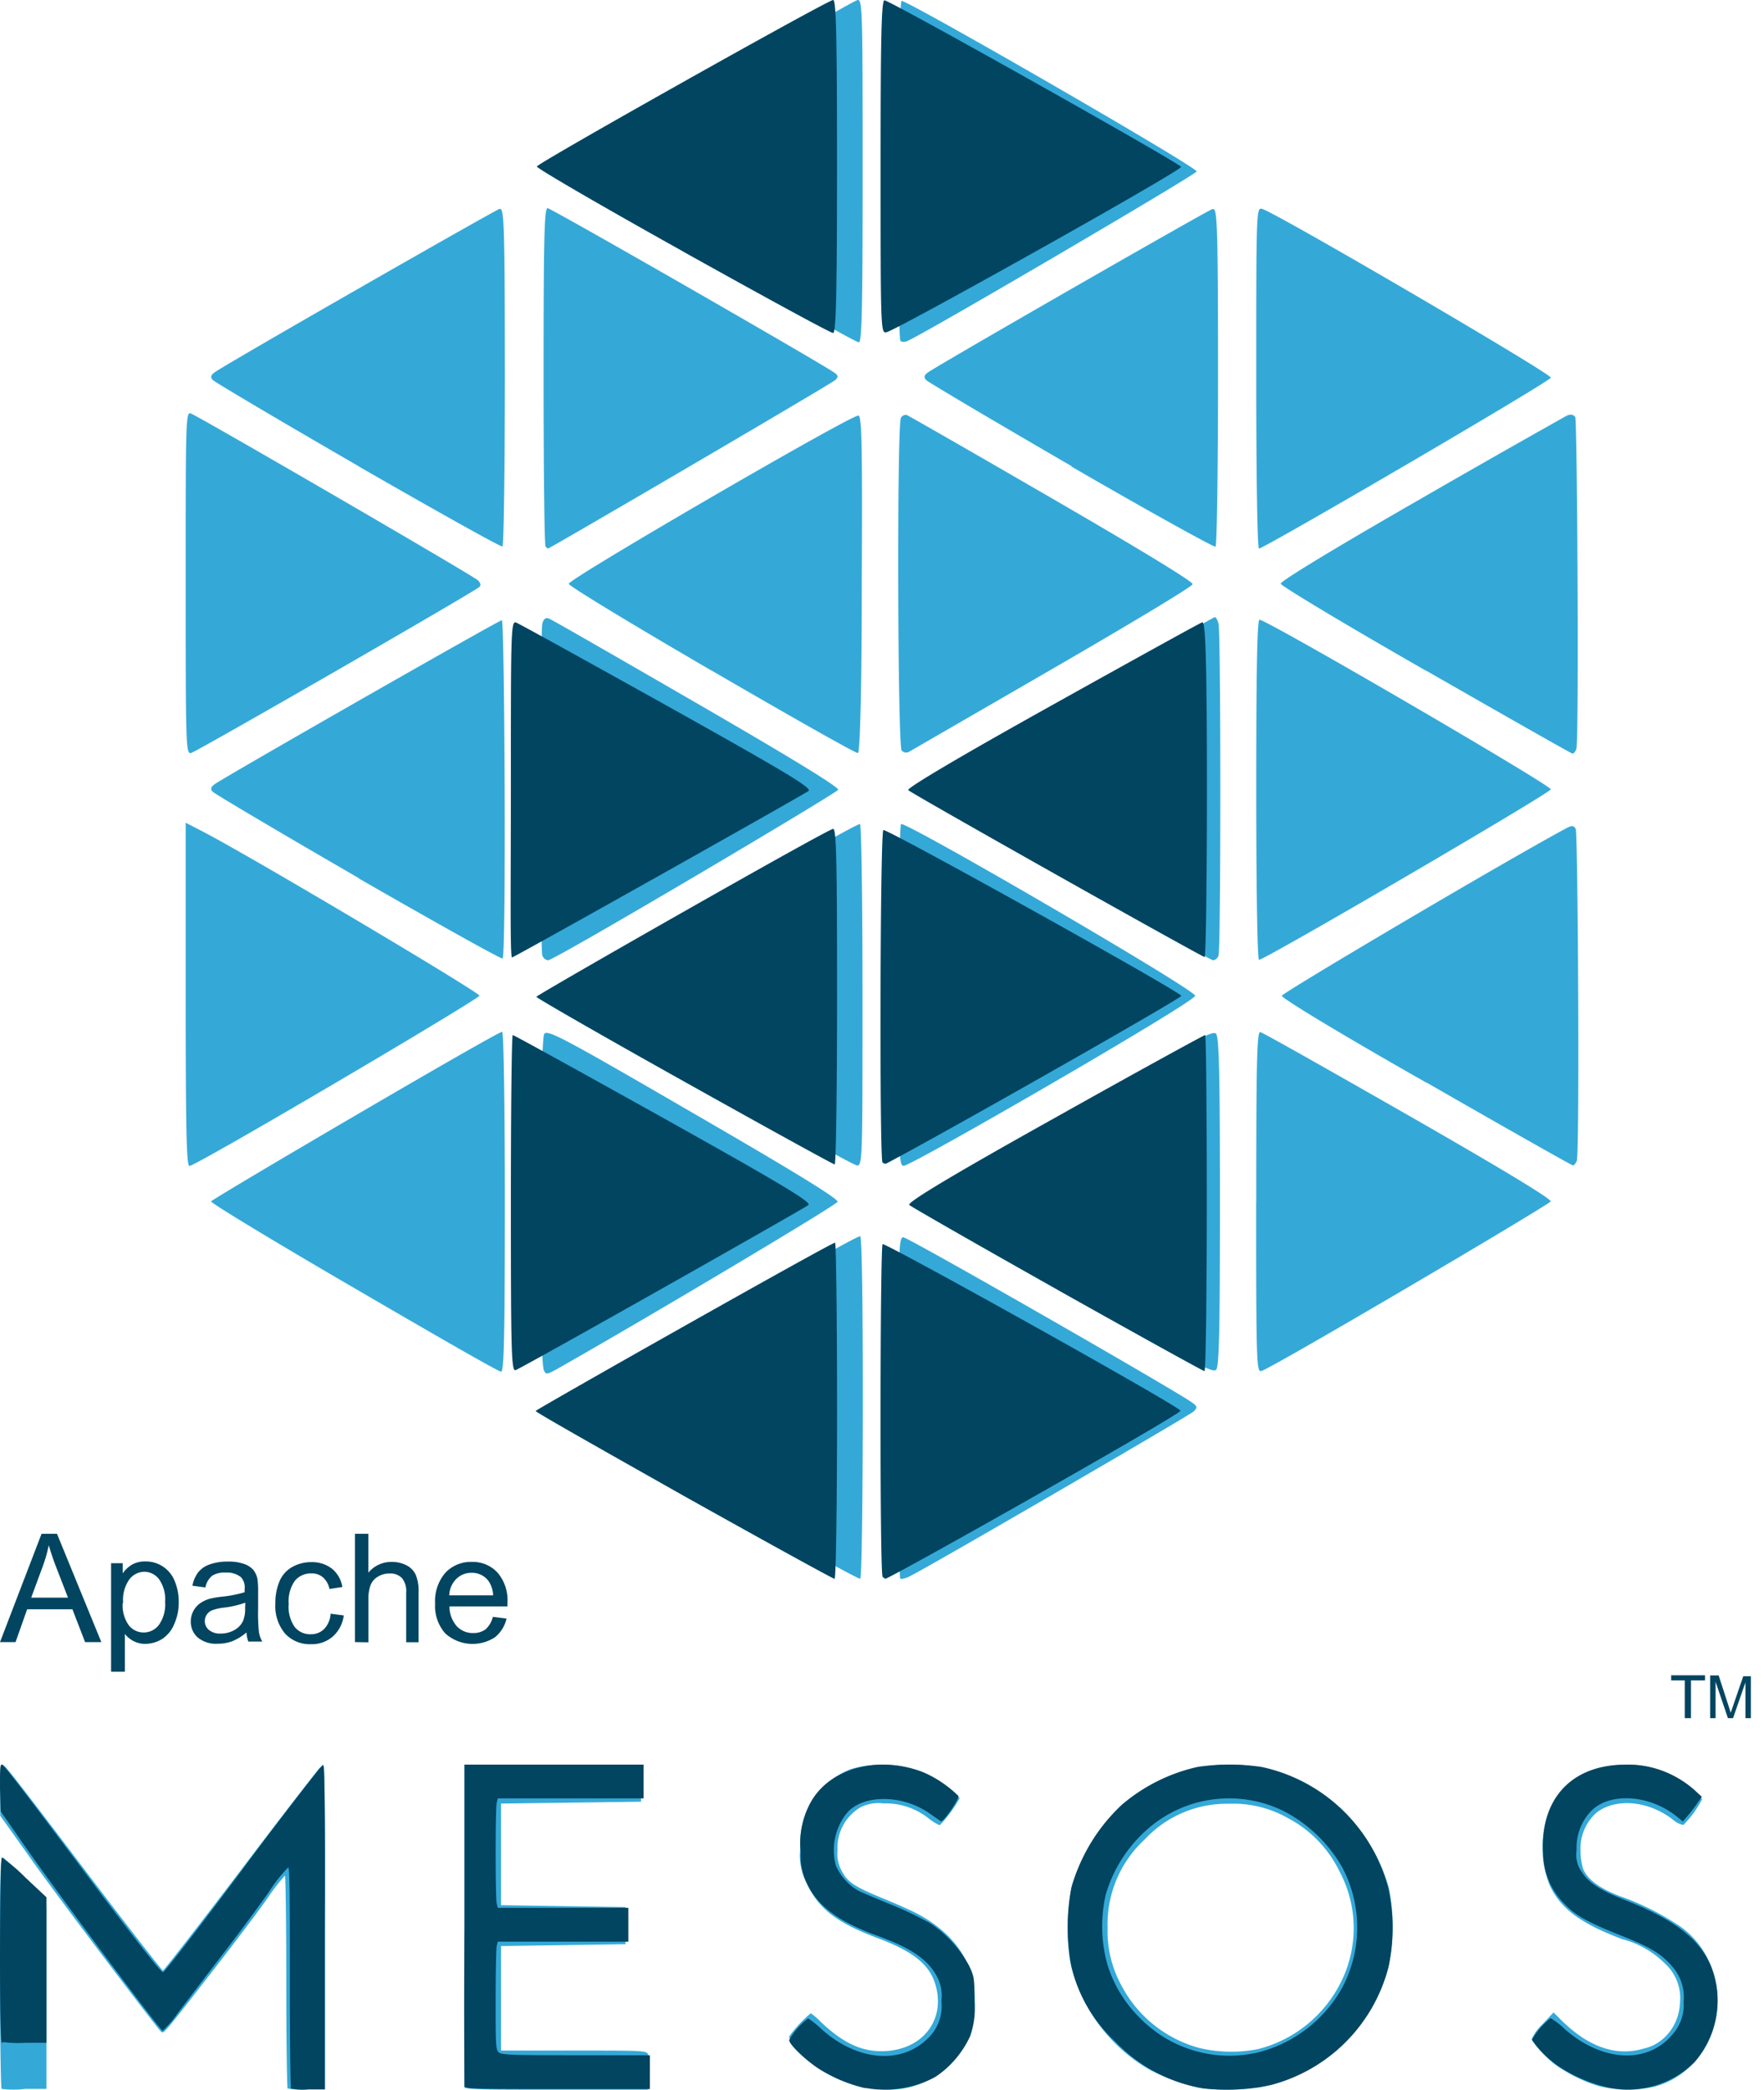 <svg width="38" height="45" xmlns="http://www.w3.org/2000/svg"><g fill="none"><path d="M15.333 32.22c-1.725-.998-3.142-1.853-3.142-1.9 0-.096 6.259-3.744 6.34-3.697.081.047.067 7.332 0 7.374-.03.02-1.478-.784-3.203-1.782l.005.005zm4.06 1.774c-.022-.022-.039-1.683-.039-3.696 0-3.354 0-3.653.106-3.653s5.914 3.327 6.225 3.562c.11.08.113.103.03.187-.085.084-5.57 3.27-6.08 3.531-.11.064-.22.087-.241.07zm-7.68-4.51c-.106-.197-.094-7.08.012-7.22.072-.096.414.086 3.204 1.705 2.156 1.247 3.127 1.843 3.114 1.91-.012.067-4.036 2.464-6.035 3.598-.246.133-.246.133-.305 0l.01.007zm11.303-1.695c-1.725-.986-3.122-1.856-3.135-1.91-.012-.054.942-.65 3.115-1.907 2.78-1.605 3.142-1.8 3.204-1.706.061.094.08.905.08 3.613s-.016 3.534-.08 3.615c-.065.082-.4-.083-3.184-1.705zM7.63 27.737c-1.696-.986-3.083-1.826-3.083-1.865 0-.04 6.16-3.653 6.271-3.653.032 0 .057 1.602.057 3.662 0 2.889-.017 3.663-.081 3.658-.064-.005-1.469-.814-3.164-1.802zm19.432-1.858c0-3.083.015-3.672.089-3.652.074.02 1.478.815 3.178 1.786 1.991 1.139 3.086 1.8 3.076 1.859-.01.059-5.983 3.58-6.232 3.652-.106.03-.113-.175-.113-3.643l.002-.002zM4 21.413v-3.696l.306.158c.973.492 6.022 3.494 6.022 3.566 0 .071-6.096 3.664-6.247 3.667-.064.002-.081-.78-.081-3.695zm11.273 1.903c-1.695-.986-3.082-1.826-3.082-1.873 0-.099 6.254-3.736 6.335-3.697.03.02.054 1.681.054 3.697 0 3.45 0 3.657-.113 3.655-.06.007-1.496-.799-3.194-1.782zm4.081-1.873c0-2.016.025-3.674.057-3.697.1-.064 6.335 3.564 6.335 3.697s-6.099 3.66-6.279 3.662c-.105 0-.113-.214-.113-3.657v-.005zm11.37 1.87c-1.821-1.034-3.11-1.813-3.11-1.87 0-.057 4.716-2.846 6.123-3.605.124-.067.16-.064.207.012.047.076.087 6.989.023 7.147-.023.056-.057.1-.082.1-.024 0-1.444-.803-3.156-1.786l-.005.003zM7.726 18.908c-1.676-.968-3.085-1.804-3.137-1.853-.052-.05-.07-.104.062-.185.54-.34 6.1-3.514 6.16-3.514.059 0 .096 7.233.015 7.285-.027.017-1.422-.762-3.098-1.725l-.002-.008zm3.957 1.669c-.052-.133-.05-6.955 0-7.147.027-.104.072-.136.143-.109.072.027 1.479.838 3.174 1.817 2.04 1.18 3.068 1.808 3.056 1.87-.013.062-6.11 3.672-6.252 3.672a.153.153 0 01-.118-.1l-.003-.003zm11.298-1.686c-2.107-1.232-3.082-1.821-3.082-1.893 0-.071.985-.675 3.114-1.907 1.725-.986 3.135-1.802 3.157-1.802.022 0 .06.064.079.143.052.19.052 7.009 0 7.147a.15.15 0 01-.114.101c-.041 0-1.46-.803-3.156-1.787l.002-.002zm4.081-1.883c0-2.63.02-3.662.071-3.662.158 0 6.289 3.568 6.274 3.652-.015.084-6.16 3.672-6.286 3.672-.034 0-.059-1.478-.059-3.662zM4 12.55c0-3.487 0-3.697.113-3.645.185.07 6.08 3.492 6.18 3.59.06.057.072.112.032.146-.118.109-6.1 3.554-6.212 3.576-.11.022-.113-.187-.113-3.665v-.002zm11.335 1.895c-1.695-.986-3.083-1.826-3.083-1.873 0-.108 6.129-3.667 6.242-3.623.072.028.084.663.07 3.643 0 2.339-.04 3.615-.082 3.625-.042.01-1.452-.789-3.147-1.774v.002zm4.09 1.725c-.09-.091-.105-7.03-.017-7.171a.12.12 0 01.121-.064c.037.012 1.442.818 3.122 1.791 1.907 1.104 3.05 1.8 3.041 1.854-.01.054-1.375.872-3.036 1.833l-3.083 1.782a.126.126 0 01-.145-.03l-.002.005zm11.296-1.725c-1.725-.986-3.122-1.826-3.132-1.875-.01-.05 1.085-.72 3.009-1.824a305.36 305.36 0 013.152-1.794c.069-.032.143-.035.184.032.042.066.084 6.989.023 7.147-.023.056-.057.1-.082.098-.024-.002-1.444-.808-3.156-1.789l.002.005zM7.726 10.04C6.05 9.072 4.64 8.236 4.589 8.187c-.052-.05-.07-.104.062-.187.492-.318 6.012-3.475 6.108-3.5.096-.024.116.148.116 3.603 0 1.999-.022 3.647-.052 3.665-.03.017-1.422-.762-3.097-1.725v-.003zm4.026 1.725c-.024-.024-.042-1.67-.042-3.662 0-2.994.015-3.62.087-3.62.071 0 5.44 3.078 6.135 3.514.128.082.138.109.064.185-.074.076-6.153 3.63-6.19 3.63a.192.192 0 01-.054-.042v-.005zm11.335-1.725c-1.673-.97-3.082-1.804-3.132-1.853-.049-.05-.069-.104.062-.185.572-.36 5.995-3.47 6.096-3.497.101-.027.126.022.126 3.6 0 2-.025 3.65-.054 3.668-.03.017-1.437-.76-3.11-1.73l.012-.003zm3.975-1.905c0-3.598 0-3.67.126-3.637.283.074 6.234 3.55 6.22 3.635-.016.084-6.178 3.68-6.287 3.68-.037 0-.059-1.652-.059-3.678zM15.31 5.58a217.909 217.909 0 01-3.144-1.834c-.02-.02 0-.074.06-.123.11-.118 6.09-3.579 6.241-3.62.11-.03.116.135.116 3.672 0 2.935-.017 3.696-.081 3.696-.065 0-1.484-.803-3.192-1.791zm4.088 1.757c-.076-.077-.054-7.27.023-7.317.076-.047 6.357 3.57 6.357 3.672 0 .061-5.934 3.539-6.234 3.652a.155.155 0 01-.146 0v-.007z" fill="#34A9D8"/><path d="M14.733 32.215c-1.756-.992-3.194-1.803-3.194-1.83 0-.028 6.365-3.625 6.45-3.625.023 0 .043 1.629.043 3.62 0 1.99-.023 3.62-.054 3.62-.03 0-1.489-.803-3.245-1.785zm4.28 1.735c-.064-.062-.054-7.118 0-7.158.054-.04 6.417 3.504 6.417 3.588 0 .084-6.265 3.618-6.358 3.618a.177.177 0 01-.059-.043v-.005zm-8.008-8.033c0-1.984.018-3.628.04-3.628.024 0 1.485.806 3.249 1.79 2.532 1.414 3.189 1.808 3.122 1.87-.067.062-6.14 3.494-6.309 3.556-.09.034-.102-.37-.102-3.588zm11.78 1.86c-1.712-.963-3.15-1.786-3.197-1.828-.046-.042.565-.442 3.125-1.87 1.767-.992 3.228-1.79 3.248-1.79.021 0 .036 1.629.036 3.62s-.023 3.62-.05 3.618c-.03-.003-1.452-.789-3.164-1.75h.002zm-8.034-4.479c-1.749-.977-3.187-1.803-3.197-1.832-.01-.03 6.199-3.57 6.391-3.616.072-.017.087.643.087 3.603 0 1.984-.023 3.623-.051 3.623-.028 0-1.482-.8-3.23-1.778zm4.26 1.736c-.067-.065-.052-7.119.018-7.159.069-.04 6.383 3.472 6.419 3.57.015.046-5.058 2.927-6.35 3.609a.079.079 0 01-.085-.02h-.002zm-8.006-8.044c0-3.345 0-3.623.11-3.585.062.022 1.523.83 3.25 1.792 2.53 1.414 3.13 1.77 3.054 1.835-.077.065-6.343 3.586-6.389 3.586-.046 0-.025-1.644-.025-3.628zm11.76 1.852c-1.723-.97-3.164-1.79-3.2-1.827-.036-.037.958-.637 3.082-1.82 1.73-.965 3.194-1.773 3.25-1.793.057-.02.103.362.103 3.588 0 1.984-.023 3.625-.051 3.62-.029-.005-1.461-.798-3.184-1.768zM14.705 5.41c-1.739-.97-3.151-1.79-3.14-1.825C11.59 3.506 17.83.002 17.947 0c.066 0 .084.759.084 3.585 0 2.827-.023 3.588-.084 3.586-.062-.003-1.505-.791-3.243-1.76zM18.97 3.6c0-2.834.018-3.595.084-3.593.118 0 6.363 3.509 6.389 3.586.025.077-6.096 3.499-6.342 3.56-.129.035-.131-.012-.131-3.553z" fill="#024561"/><path d="M18.472 44.905a3.176 3.176 0 01-1.036-.55c-.233-.181-.436-.426-.436-.501a2.77 2.77 0 01.466-.5c.077.055.15.117.216.187.494.47.906.656 1.398.628.799-.045 1.279-.666 1.08-1.399-.12-.45-.465-.736-1.234-1.026-.931-.348-1.313-.656-1.565-1.226a1.26 1.26 0 01-.121-.711 1.78 1.78 0 01.3-1.104c.21-.28.487-.491.802-.61a2.397 2.397 0 011.667.13c.245.126.47.295.664.5a2.75 2.75 0 01-.429.583 1.057 1.057 0 01-.233-.142 1.478 1.478 0 00-.978-.328.857.857 0 00-.503.087 1.017 1.017 0 00-.489.919.763.763 0 00.089.443c.128.25.29.35.908.603.293.12.629.27.745.335.904.488 1.32 1.237 1.195 2.145a1.755 1.755 0 01-.463 1.036 1.839 1.839 0 01-1.442.593 2.614 2.614 0 01-.601-.092zm11.446-4.257a3.733 3.733 0 00-1.248-1.88 3.483 3.483 0 00-4.92.56 4.249 4.249 0 00-.656 1.27 4.667 4.667 0 00-.043 1.623c.212.99.835 1.844 1.715 2.35.34.176.703.308 1.078.39a4.79 4.79 0 001.31-.012 3.612 3.612 0 002.746-2.561 4.203 4.203 0 00.018-1.74zm-1.039 2.05a2.744 2.744 0 01-1.772 1.427 2.978 2.978 0 01-1.26-.02 2.684 2.684 0 01-1.692-1.354 2.421 2.421 0 01-.295-1.23 2.486 2.486 0 01.799-1.909 2.417 2.417 0 011.812-.769c.443-.018.882.088 1.268.306a2.56 2.56 0 011.115 1.148c.401.748.41 1.645.025 2.402zm5.576 2.23c-.33-.1-.645-.253-.933-.453-.233-.172-.522-.5-.522-.574a1.03 1.03 0 01.233-.315l.233-.25.145.145c.59.594 1.193.81 1.788.637.441-.092.767-.496.79-.977a1.006 1.006 0 00-.315-.85 2.026 2.026 0 00-.92-.53c-.896-.333-1.346-.665-1.574-1.17a2.21 2.21 0 01-.028-1.532c.128-.308.333-.572.592-.763a2.178 2.178 0 012.098-.052c.239.117.452.287.625.5a2.284 2.284 0 01-.404.557.489.489 0 01-.233-.122c-.52-.4-1.214-.465-1.631-.15a1.03 1.03 0 00-.352.812c-.002.134.017.267.053.395.086.225.338.415.767.587.441.153.864.36 1.261.618.626.397.963 1.163.85 1.934-.111.77-.65 1.39-1.358 1.565-.385.085-.782.08-1.165-.015v.003zm-34.42.056C.017 44.968 0 43.84 0 42.476 0 40.394 0 40 .066 40c.19.16.358.343.5.543l.434.543v3.898H.546a2.08 2.08 0 01-.511 0zm6.162-.002c-.015-.015-.03-1.055-.03-2.31 0-1.257-.014-2.282-.029-2.282a4.227 4.227 0 00-.378.491c-.192.273-.712.962-1.154 1.53-1.136 1.462-1.075 1.391-1.146 1.33-.07-.062-2.219-2.89-2.845-3.784l-.61-.856v-.55A1.881 1.881 0 01.046 38c.055 0 .162.135 1.874 2.39.854 1.126 1.57 2.045 1.59 2.045.02 0 .765-.961 1.658-2.134a152.446 152.446 0 011.7-2.212c.041-.04.092-.072.109-.052.017.02.03 1.59.022 3.496v3.461h-.381a1.645 1.645 0 01-.41-.017l-.01.005zm3.809-.033c0-.028-.014-1.605 0-3.501V38h3.804v.799l-1.509.02-1.508.02v2.188l1.341.02 1.341.02v.8l-1.34.02-1.342.02v2.251h1.565c1.508 0 1.567 0 1.603.082.046.218.051.445.016.666l-.022.094h-1.977c-1.529 0-1.958 0-1.972-.054v.003z" fill="#34A9D8"/><path d="M18.635 44.967a3.245 3.245 0 01-1.023-.434c-.284-.193-.612-.508-.612-.602.103-.184.243-.343.41-.465.105.07.203.148.294.237.747.667 1.673.761 2.252.223a.96.96 0 00.323-.835.867.867 0 00-.109-.552c-.2-.355-.547-.591-1.275-.855-.837-.305-1.285-.64-1.517-1.133a1.362 1.362 0 01-.13-.665c-.04-.39.044-.785.241-1.118.422-.698 1.43-.962 2.365-.617.293.12.561.298.791.523.024.066-.33.58-.378.546l-.241-.167c-.577-.41-1.43-.417-1.777-.016-.259.314-.35.744-.241 1.143.107.238.287.431.51.549.07.033.382.165.693.292.279.113.552.244.817.39.35.227.64.54.846.915.113.239.118.274.118.762a1.79 1.79 0 01-.094.762c-.168.362-.43.666-.754.879a2.332 2.332 0 01-1.51.233v.005zm11.278-4.279a3.6 3.6 0 00-2.738-2.638 4.74 4.74 0 00-1.378 0 3.794 3.794 0 00-1.623.808 3.891 3.891 0 00-1.097 1.802 4.636 4.636 0 000 1.678 3.21 3.21 0 00.948 1.628 3.4 3.4 0 001.913 1.01c.488.05.98.023 1.458-.081a3.54 3.54 0 002.517-2.542 4.038 4.038 0 000-1.665zm-.97 2.061a2.882 2.882 0 01-1.775 1.431 2.692 2.692 0 01-2.609-.721 2.754 2.754 0 01-.7-1.141 3.07 3.07 0 01-.04-1.514 2.978 2.978 0 011.12-1.588 2.661 2.661 0 012.749-.197c.512.275.936.686 1.224 1.19.422.792.433 1.738.03 2.54zm5.655 2.195a3.234 3.234 0 01-.955-.403 2.22 2.22 0 01-.643-.614c.104-.183.241-.342.404-.467.107.065.207.142.298.23.803.711 1.773.762 2.306.143a.945.945 0 00.26-.718 1 1 0 00-.239-.761c-.239-.277-.466-.419-1.113-.675-.743-.295-1.003-.444-1.252-.72a1.552 1.552 0 01-.423-1.07c-.062-1.149.612-1.877 1.744-1.887.55-.024 1.09.17 1.515.543l.16.147-.105.152c-.058.084-.15.203-.206.267l-.098.114-.131-.107c-.588-.477-1.457-.527-1.851-.111a1.14 1.14 0 00-.306.832.64.64 0 00.117.482c.15.229.406.394.93.597 1.284.507 1.839 1.027 1.97 1.872a2.023 2.023 0 01-.478 1.619 2.042 2.042 0 01-1.904.535zM.039 44c-.058-.04-.045-4 0-4 .186.132.355.275.504.428l.457.428v3.135H.547c-.163.01-.328.005-.489-.016L.038 44zm6.232.994c-.017-.018-.027-1.096-.027-2.4 0-1.41 0-2.374-.034-2.381-.16.164-.302.344-.424.54a45.48 45.48 0 01-1.03 1.385c-.354.46-.77 1.009-.927 1.213-.094.14-.203.267-.325.38-.05 0-2.054-2.679-2.888-3.86l-.601-.863L0 38.504C0 38.091 0 38 .04 38c.039 0 .273.3 2.2 2.87.766 1.009 1.232 1.609 1.271 1.601.04-.007.813-1.008 1.724-2.23.91-1.223 1.693-2.228 1.723-2.236.03-.008.05.69.04 3.486v3.503H6.65a1.33 1.33 0 01-.376-.018l-.003.018zm3.735.006c0-.029-.014-1.615 0-3.527V38h3.858v.728h-3.14l-.024.097c-.03.124-.03 2.039 0 2.164l.023.096h2.813v.728h-2.813l-.023.097c-.012.052-.023.572-.023 1.155 0 .905 0 1.066.06 1.126.061.06.258.068 1.662.068H14v.728h-1.983c-1.556 0-1.994 0-2.008-.055l-.003.068zM0 35.362l.895-2.332h.333l.955 2.332h-.35l-.273-.707H.585l-.25.707H0zm.672-.957h.793l-.25-.645a5.636 5.636 0 01-.165-.485c-.03.151-.072.3-.125.445l-.253.685zM2.393 36v-2.337h.25v.22a.643.643 0 01.207-.193.572.572 0 01.282-.065.667.667 0 01.633.427c.058.142.087.293.085.445.003.161-.029.32-.093.468a.702.702 0 01-.257.325.695.695 0 01-.373.11.537.537 0 01-.25-.06.585.585 0 01-.187-.153V36h-.297zm.25-1.482a.735.735 0 00.132.482.405.405 0 00.32.155.41.41 0 00.327-.162.767.767 0 00.135-.5.75.75 0 00-.132-.486.4.4 0 00-.317-.16.412.412 0 00-.325.17.765.765 0 00-.13.508l-.01-.007zm2.667.635c-.091.08-.195.144-.307.19a.885.885 0 01-.316.054.615.615 0 01-.427-.134.45.45 0 01-.15-.348c0-.08.02-.158.058-.227a.467.467 0 01.147-.165.698.698 0 01.205-.095 1.92 1.92 0 01.25-.043 2.62 2.62 0 00.5-.097v-.075a.317.317 0 00-.08-.25.48.48 0 00-.325-.098.5.5 0 00-.298.07.432.432 0 00-.142.25l-.28-.037a.695.695 0 01.125-.29.55.55 0 01.25-.17 1.13 1.13 0 01.383-.06.982.982 0 01.352.05.463.463 0 01.2.127.45.45 0 01.09.195c.012.088.017.176.015.265v.383c-.004.166.001.333.018.5a.61.61 0 00.072.202h-.3a.608.608 0 01-.04-.197zm-.025-.64c-.151.053-.308.09-.468.107a1.08 1.08 0 00-.25.058.25.25 0 00-.067.422c.071.055.16.083.25.078a.59.59 0 00.295-.073.445.445 0 00.19-.197.693.693 0 00.045-.288l.005-.107zm1.837.237l.283.038a.73.73 0 01-.237.455.687.687 0 01-.468.164.725.725 0 01-.558-.227.92.92 0 01-.21-.65 1.178 1.178 0 01.09-.48.632.632 0 01.276-.307.82.82 0 01.402-.103.703.703 0 01.45.14c.121.1.201.24.225.395l-.277.043a.462.462 0 00-.14-.25.365.365 0 00-.25-.085.445.445 0 00-.353.155.75.75 0 00-.135.5.75.75 0 00.13.5.425.425 0 00.34.155.402.402 0 00.282-.103.515.515 0 00.15-.34zm.525.612V33.03h.288v.837a.64.64 0 01.5-.232.683.683 0 01.325.075.435.435 0 01.197.205c.046.121.067.25.06.38v1.07H8.75v-1.07a.443.443 0 00-.092-.313.345.345 0 00-.263-.097.465.465 0 00-.25.065.372.372 0 00-.16.18.823.823 0 00-.048.312v.925l-.29-.005zm2.97-.544l.295.037a.723.723 0 01-.25.403.88.88 0 01-1.072-.085.892.892 0 01-.217-.64.935.935 0 01.22-.663.75.75 0 01.57-.235.723.723 0 01.554.23c.153.18.23.414.215.65v.078h-1.25a.648.648 0 00.158.427.47.47 0 00.353.147.437.437 0 00.27-.082.55.55 0 00.155-.268zm-.94-.463h.946a.572.572 0 00-.108-.32.44.44 0 00-.355-.165.455.455 0 00-.332.133.522.522 0 00-.15.352zM36.293 37v-.813H36v-.11h.73v.11h-.303V37zm.547 0v-.92h.183l.217.667.043.136.05-.146.22-.64h.164V37H37.6v-.77l-.267.77h-.11l-.266-.783V37z" fill="#024561"/></g></svg>